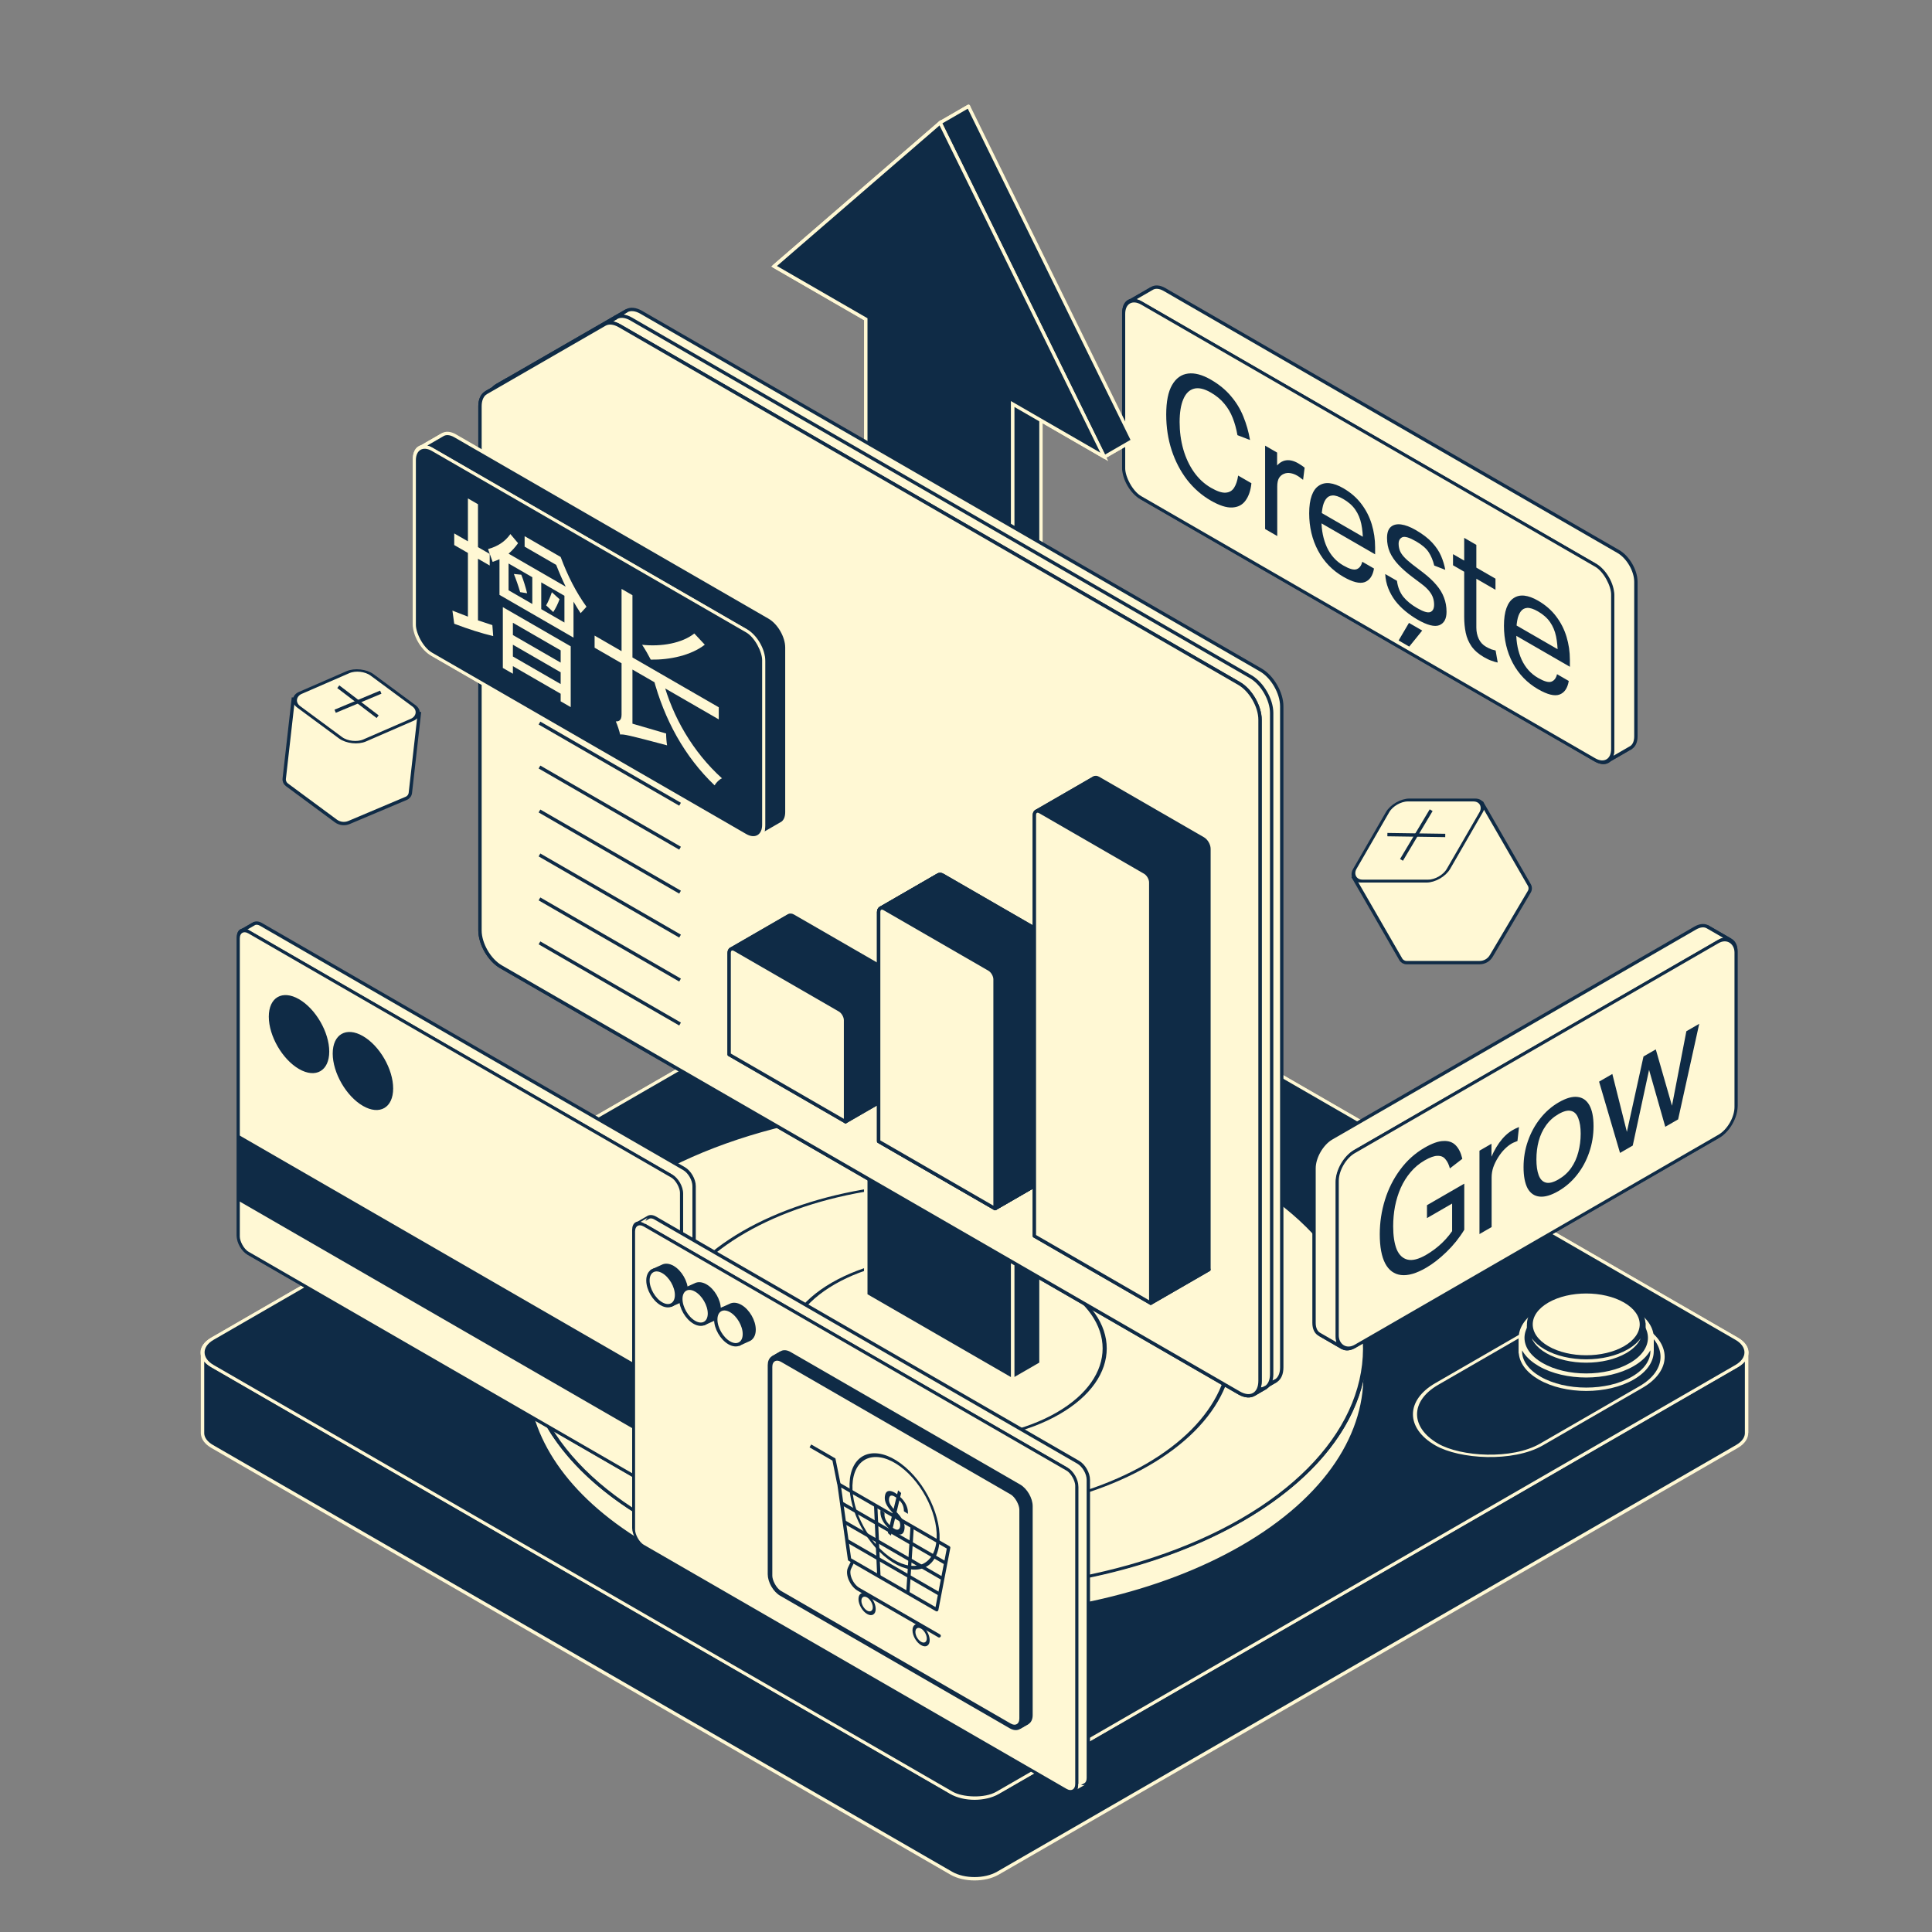<svg width="575" height="575" viewBox="0 0 575 575" fill="none" xmlns="http://www.w3.org/2000/svg">
<rect x="0" y="0" width="575" height="575" fill="#808080" stroke="none"/>
<path fill-rule="evenodd" clip-rule="evenodd" d="M60.282 402.674C60.202 401.169 61.157 399.649 63.147 398.501L283.117 271.501C286.943 269.292 293.147 269.291 296.974 271.501L516.944 398.501C518.781 399.561 519.736 400.938 519.809 402.327V426.327C519.736 424.938 518.781 423.561 516.944 422.501L296.974 295.501C293.147 293.291 286.943 293.292 283.117 295.501L63.147 422.501C61.157 423.649 60.202 425.169 60.282 426.674V402.674Z" fill="#0F2B46" stroke="#FFF8D4" stroke-linejoin="round"/>
<path fill-rule="evenodd" clip-rule="evenodd" d="M519.809 402.326C519.889 403.831 518.934 405.351 516.944 406.5L296.974 533.5C293.147 535.709 286.943 535.709 283.117 533.5L63.147 406.5C61.31 405.439 60.355 404.063 60.282 402.674V426.674C60.355 428.063 61.31 429.439 63.147 430.5L283.117 557.5C286.943 559.709 293.147 559.709 296.974 557.5L516.944 430.5C518.934 429.351 519.889 427.831 519.809 426.326V402.326Z" fill="#0F2B46" stroke="#FFF8D4" stroke-linejoin="round"/>
<rect width="270" height="270" rx="8" transform="matrix(0.866 -0.5 0.866 0.5 56.219 402.5)" fill="#0F2B46" stroke="#FFF8D4"/>
<path fill-rule="evenodd" clip-rule="evenodd" d="M478.533 226.459C477.585 227.075 476.24 227.025 474.747 226.163L339.647 148.163C336.778 146.506 334.451 142.477 334.451 139.163V93.163C334.451 91.572 334.987 90.436 335.862 89.867L342.79 85.867C341.915 86.436 341.379 87.572 341.379 89.163V135.163C341.379 138.477 343.706 142.506 346.576 144.163L481.675 222.163C483.168 223.025 484.513 223.075 485.461 222.459L478.533 226.459Z" fill="#FFF8D4" stroke="#0F2B46"/>
<path fill-rule="evenodd" clip-rule="evenodd" d="M335.862 89.867C336.81 89.251 338.155 89.301 339.647 90.163L474.747 168.163C477.617 169.82 479.944 173.849 479.944 177.163V223.163C479.944 224.753 479.408 225.89 478.533 226.459L485.461 222.459C486.336 221.89 486.872 220.753 486.872 219.163V173.163C486.872 169.849 484.546 165.82 481.676 164.163L346.576 86.163C345.083 85.301 343.738 85.251 342.79 85.867L335.862 89.867Z" fill="#FFF8D4" stroke="#0F2B46"/>
<rect width="168" height="58" rx="6" transform="matrix(0.866 0.5 0 1 334.451 87.162)" fill="#FFF8D4"/>
<rect width="168" height="58" rx="6" transform="matrix(0.866 0.5 0 1 334.451 87.162)" stroke="#0F2B46"/>
<path d="M347.088 123.37C347.088 119.53 347.67 116.602 348.834 114.586C349.998 112.57 351.578 111.434 353.573 111.178C355.568 110.922 357.827 111.522 360.349 112.978C362.788 114.386 364.783 116.018 366.335 117.874C367.914 119.714 369.148 121.738 370.034 123.946C370.949 126.17 371.614 128.506 372.03 130.954L368.289 129.514C367.956 127.626 367.485 125.914 366.875 124.378C366.266 122.81 365.434 121.402 364.381 120.154C363.356 118.89 362.012 117.778 360.349 116.818C358.381 115.682 356.705 115.306 355.319 115.69C353.933 116.074 352.88 117.13 352.16 118.858C351.439 120.554 351.079 122.81 351.079 125.626C351.079 128.442 351.439 131.13 352.16 133.69C352.88 136.218 353.933 138.474 355.319 140.458C356.732 142.458 358.423 144.026 360.39 145.162C362.219 146.218 363.674 146.706 364.755 146.626C365.864 146.562 366.709 146.074 367.291 145.162C367.873 144.25 368.275 143.042 368.496 141.538L372.445 143.818C372.224 145.994 371.628 147.73 370.658 149.026C369.716 150.306 368.386 150.978 366.667 151.042C364.977 151.122 362.871 150.434 360.349 148.978C357.633 147.41 355.277 145.346 353.282 142.786C351.314 140.21 349.79 137.282 348.709 134.002C347.629 130.69 347.088 127.146 347.088 123.37ZM376.518 132.633L380.093 134.697V142.857L379.344 139.545C380.176 138.201 381.187 137.377 382.379 137.073C383.598 136.785 384.928 137.057 386.37 137.889C386.758 138.113 387.104 138.329 387.409 138.537C387.714 138.745 388.005 138.961 388.282 139.185L387.824 142.809C387.547 142.585 387.27 142.377 386.993 142.185C386.716 141.961 386.411 141.753 386.079 141.561C385.413 141.177 384.734 140.929 384.042 140.817C383.377 140.689 382.725 140.761 382.088 141.033C381.478 141.289 380.993 141.713 380.633 142.305C380.3 142.913 380.134 143.745 380.134 144.801V159.537L376.518 157.449V132.633ZM389.639 152.785C389.639 150.641 389.889 148.881 390.387 147.505C390.886 146.129 391.593 145.145 392.507 144.553C393.422 143.929 394.489 143.681 395.708 143.809C396.955 143.953 398.313 144.449 399.782 145.297C401.999 146.577 403.8 148.145 405.186 150.001C406.572 151.825 407.597 153.841 408.262 156.049C408.927 158.257 409.26 160.529 409.26 162.865V164.977L391.385 154.657V151.537L407.431 160.801L405.643 161.353C405.643 159.337 405.477 157.529 405.145 155.929C404.812 154.329 404.216 152.913 403.357 151.681C402.526 150.465 401.32 149.401 399.741 148.489C398.466 147.753 397.399 147.409 396.54 147.457C395.708 147.521 395.057 147.897 394.586 148.585C394.115 149.241 393.782 150.121 393.588 151.225C393.394 152.329 393.297 153.553 393.297 154.897C393.297 157.841 393.838 160.505 394.919 162.889C396.027 165.257 397.648 167.057 399.782 168.289C401.583 169.329 402.9 169.705 403.731 169.417C404.59 169.113 405.158 168.369 405.436 167.185L408.927 169.201C408.567 171.361 407.639 172.713 406.142 173.257C404.673 173.785 402.553 173.249 399.782 171.649C396.54 169.777 394.032 167.177 392.258 163.849C390.512 160.537 389.639 156.849 389.639 152.785ZM426.815 179.96C426.815 179.288 426.718 178.64 426.524 178.016C426.33 177.36 425.956 176.68 425.402 175.976C424.875 175.288 424.072 174.536 422.991 173.72L420.247 171.656C418.64 170.44 417.282 169.24 416.173 168.056C415.065 166.872 414.22 165.632 413.638 164.336C413.083 163.056 412.806 161.648 412.806 160.112C412.806 158.576 413.18 157.48 413.929 156.824C414.677 156.168 415.688 155.92 416.963 156.08C418.266 156.256 419.721 156.808 421.328 157.736C423.406 158.936 425.041 160.184 426.233 161.48C427.425 162.776 428.312 164.104 428.894 165.464C429.476 166.824 429.891 168.2 430.141 169.592L426.857 168.32C426.469 166.752 425.914 165.424 425.194 164.336C424.473 163.216 423.226 162.144 421.453 161.12C419.457 159.968 418.086 159.56 417.337 159.896C416.617 160.248 416.256 160.888 416.256 161.816C416.256 162.488 416.367 163.144 416.589 163.784C416.811 164.392 417.213 165.024 417.795 165.68C418.377 166.336 419.222 167.096 420.33 167.96L423.448 170.336C425.138 171.632 426.496 172.896 427.522 174.128C428.547 175.328 429.295 176.576 429.766 177.872C430.265 179.152 430.515 180.56 430.515 182.096C430.515 184.176 429.794 185.504 428.353 186.08C426.912 186.624 424.75 186.064 421.868 184.4C420.594 183.664 419.388 182.824 418.252 181.88C417.116 180.936 416.118 179.912 415.259 178.808C414.4 177.672 413.707 176.44 413.18 175.112C412.654 173.784 412.349 172.36 412.266 170.84L415.758 172.856C416.007 174.728 416.631 176.304 417.628 177.584C418.654 178.848 420.039 179.984 421.785 180.992C423.614 182.048 424.903 182.44 425.651 182.168C426.427 181.88 426.815 181.144 426.815 179.96ZM419.333 185.384L423.282 187.664L419.416 192.44L416.256 190.616L419.333 185.384ZM435.772 183.595V160.075L439.388 162.163V186.787C439.388 188.003 439.624 189.115 440.095 190.123C440.566 191.131 441.286 191.915 442.256 192.475C442.866 192.827 443.407 193.091 443.878 193.267C444.349 193.411 444.764 193.523 445.125 193.603L445.748 197.179C445.194 197.083 444.584 196.907 443.919 196.651C443.282 196.443 442.52 196.083 441.633 195.571C440.026 194.643 438.792 193.563 437.933 192.331C437.102 191.115 436.534 189.779 436.229 188.323C435.924 186.835 435.772 185.259 435.772 183.595ZM432.446 164.923L445.083 172.219V175.531L432.446 168.235V164.923ZM447.606 186.252C447.606 184.108 447.855 182.348 448.354 180.972C448.853 179.596 449.559 178.612 450.474 178.02C451.388 177.396 452.455 177.148 453.675 177.276C454.922 177.42 456.28 177.916 457.748 178.764C459.965 180.044 461.767 181.612 463.152 183.468C464.538 185.292 465.563 187.308 466.229 189.516C466.894 191.724 467.226 193.996 467.226 196.332V198.444L449.351 188.124V185.004L465.397 194.268L463.61 194.82C463.61 192.804 463.443 190.996 463.111 189.396C462.778 187.796 462.182 186.38 461.323 185.148C460.492 183.932 459.286 182.868 457.707 181.956C456.432 181.22 455.365 180.876 454.506 180.924C453.675 180.988 453.023 181.364 452.552 182.052C452.081 182.708 451.749 183.588 451.555 184.692C451.361 185.796 451.264 187.02 451.264 188.364C451.264 191.308 451.804 193.972 452.885 196.356C453.993 198.724 455.615 200.524 457.748 201.756C459.55 202.796 460.866 203.172 461.698 202.884C462.557 202.58 463.125 201.836 463.402 200.652L466.894 202.668C466.533 204.828 465.605 206.18 464.109 206.724C462.64 207.252 460.52 206.716 457.748 205.116C454.506 203.244 451.998 200.644 450.224 197.316C448.478 194.004 447.606 190.316 447.606 186.252Z" fill="#0F2B46"/>
<path fill-rule="evenodd" clip-rule="evenodd" d="M156.683 403.526C155.669 384.352 167.836 364.989 193.184 350.354C241.931 322.21 320.965 322.21 369.712 350.354C393.111 363.863 405.278 381.401 406.214 399.1V407.254C405.278 389.555 393.111 372.017 369.712 358.508C320.965 330.364 241.931 330.364 193.184 358.508C167.836 373.143 155.669 392.506 156.683 411.68V403.526Z" fill="#FFF8D4" stroke="#0F2B46" stroke-linejoin="round"/>
<path fill-rule="evenodd" clip-rule="evenodd" d="M406.215 399.1C407.228 418.274 395.061 437.637 369.713 452.272C320.966 480.416 241.932 480.416 193.185 452.272C169.786 438.763 157.619 421.225 156.683 403.526V411.679C157.619 429.378 169.786 446.916 193.185 460.425C241.932 488.569 320.966 488.569 369.713 460.425C395.061 445.79 407.228 426.427 406.215 407.253V399.1Z" fill="#FFF8D4" stroke="#0F2B46" stroke-linejoin="round"/>
<circle cx="101.918" cy="101.918" r="101.918" transform="matrix(0.866 0.5 -0.866 0.5 281.45 299.395)" fill="#FFF8D4" stroke="#0F2B46"/>
<circle cx="69.305" cy="69.305" r="69.305" transform="matrix(0.866 0.5 -0.866 0.5 281.45 332.008)" fill="#FFF8D4" stroke="#0F2B46"/>
<circle cx="38.642" cy="38.642" r="38.642" transform="matrix(0.866 0.5 -0.866 0.5 281.45 362.672)" fill="#FFF8D4" stroke="#0F2B46"/>
<path fill-rule="evenodd" clip-rule="evenodd" d="M328.665 135.991L301.363 120.229L309.811 115.352L337.112 131.114L328.665 135.991Z" fill="#0F2B46" stroke="#FFF8D4" stroke-linejoin="round"/>
<path fill-rule="evenodd" clip-rule="evenodd" d="M301.363 410.705L257.681 385.485V95.008L230.38 79.246L279.792 36.528L288.24 31.65L238.828 74.368L266.129 90.131V380.608L309.811 405.828L301.363 410.705Z" fill="#0F2B46" stroke="#FFF8D4" stroke-linejoin="round"/>
<path fill-rule="evenodd" clip-rule="evenodd" d="M279.792 36.528L328.665 135.991L337.112 131.113L288.24 31.65L279.792 36.528Z" fill="#0F2B46" stroke="#FFF8D4" stroke-linejoin="round"/>
<path fill-rule="evenodd" clip-rule="evenodd" d="M301.363 120.229V410.706L309.811 405.829V115.352L301.363 120.229Z" fill="#0F2B46" stroke="#FFF8D4" stroke-linejoin="round"/>
<path d="M257.681 95.009L230.38 79.246L279.792 36.528L328.665 135.991L301.363 120.229V410.706L257.681 385.486V95.009Z" fill="#0F2B46" stroke="#FFF8D4"/>
<path fill-rule="evenodd" clip-rule="evenodd" d="M201.99 445.856C201.44 446.213 200.66 446.184 199.794 445.685L73.952 373.029C72.287 372.068 70.938 369.731 70.938 367.808V279.056C70.938 278.133 71.248 277.474 71.756 277.144L75.524 274.969C75.016 275.299 74.705 275.958 74.705 276.881V365.633C74.705 367.555 76.055 369.893 77.719 370.854L203.562 443.509C204.428 444.009 205.208 444.038 205.758 443.681L201.99 445.856Z" fill="#FFF8D4" stroke="#0F2B46" stroke-linejoin="round"/>
<path fill-rule="evenodd" clip-rule="evenodd" d="M71.758 277.144C72.308 276.786 73.088 276.816 73.954 277.315L199.796 349.971C201.461 350.932 202.81 353.269 202.81 355.192V443.944C202.81 444.867 202.5 445.526 201.992 445.856L205.76 443.681C206.267 443.351 206.578 442.691 206.578 441.769V353.016C206.578 351.094 205.229 348.757 203.564 347.795L77.721 275.14C76.856 274.64 76.075 274.611 75.526 274.969L71.758 277.144Z" fill="#FFF8D4" stroke="#0F2B46" stroke-linejoin="round"/>
<g clip-path="url(#clip0_1233_56939)">
<rect width="152.272" height="95.714" rx="3.48" transform="matrix(0.866 0.5 0 1 70.938 275.574)" fill="#FFF8D4"/>
<circle cx="10.388" cy="10.388" r="10.388" transform="matrix(0.866 0.5 0 1 80 292.188)" fill="#0F2B46"/>
<circle cx="10.388" cy="10.388" r="10.388" transform="matrix(0.866 0.5 0 1 99.021 303.168)" fill="#0F2B46"/>
<rect width="152.272" height="19.638" transform="matrix(0.866 0.5 0 1 70.938 337.729)" fill="#0F2B46"/>
</g>
<rect width="152.272" height="95.714" rx="3.48" transform="matrix(0.866 0.5 0 1 70.938 275.574)" stroke="#0F2B46"/>
<path d="M402.878 261.219L441.148 239.123L455.155 263.384C455.516 264.009 455.512 264.781 455.143 265.403L443.815 284.53C443.095 285.746 441.787 286.492 440.373 286.492L418.624 286.492C417.909 286.492 417.249 286.111 416.892 285.492L402.878 261.219Z" fill="#FFF8D4" stroke="#0F2B46"/>
<rect width="27.869" height="27.869" rx="4.173" transform="matrix(1 1.59711e-08 -0.5 0.866 415.056 238.096)" fill="#FFF8D4" stroke="#0F2B46"/>
<path d="M412.913 248.396L430.133 248.648" stroke="#0F2B46"/>
<path d="M425.938 241.131L417.11 255.918" stroke="#0F2B46"/>
<path d="M87.271 208.096L124.805 212.347L122.13 235.972C122.048 236.69 121.586 237.308 120.921 237.589L103.877 244.789C102.575 245.339 101.08 245.161 99.944 244.321L85.392 233.569C84.817 233.144 84.513 232.446 84.593 231.736L87.271 208.096Z" fill="#FFF8D4" stroke="#0F2B46"/>
<rect width="23.823" height="23.823" rx="4.173" transform="matrix(0.804 0.594 -0.917 0.399 107.388 198.385)" fill="#FFF8D4" stroke="#0F2B46"/>
<path d="M100.682 204.379L112.393 213.3" stroke="#0F2B46"/>
<path d="M113.328 206L99.747 211.681" stroke="#0F2B46"/>
<rect width="70.181" height="36" rx="18" transform="matrix(0.866 -0.5 0.866 0.5 412 420.91)" fill="#0F2B46"/>
<rect width="70.181" height="36" rx="18" transform="matrix(0.866 -0.5 0.866 0.5 412 420.91)" stroke="#FFF8D4"/>
<path fill-rule="evenodd" clip-rule="evenodd" d="M452.504 398.507C452.344 395.497 454.255 392.457 458.234 390.159C465.887 385.741 478.294 385.741 485.947 390.159C489.62 392.28 491.53 395.033 491.677 397.812V401.812C491.53 399.033 489.62 396.28 485.947 394.159C478.294 389.741 465.887 389.741 458.234 394.159C454.255 396.457 452.344 399.497 452.504 402.507V398.507Z" fill="#0F2B46" stroke="#FFF8D4" stroke-linejoin="round"/>
<path fill-rule="evenodd" clip-rule="evenodd" d="M491.677 397.812C491.836 400.823 489.926 403.862 485.947 406.16C478.294 410.578 465.887 410.578 458.234 406.16C454.561 404.039 452.651 401.286 452.504 398.507V402.507C452.651 405.286 454.561 408.039 458.234 410.16C465.887 414.578 478.294 414.578 485.947 410.16C489.926 407.862 491.836 404.823 491.677 401.812V397.812Z" fill="#0F2B46" stroke="#FFF8D4" stroke-linejoin="round"/>
<circle cx="16" cy="16" r="15.5" transform="matrix(0.866 0.5 -0.866 0.5 472.09 382.16)" fill="#0F2B46" stroke="#FFF8D4"/>
<path fill-rule="evenodd" clip-rule="evenodd" d="M454.952 394.465C454.813 391.831 456.484 389.172 459.966 387.161C466.662 383.295 477.519 383.295 484.215 387.161C487.429 389.017 489.1 391.426 489.229 393.857V395.857C489.1 393.426 487.429 391.017 484.215 389.161C477.519 385.295 466.662 385.295 459.966 389.161C456.484 391.172 454.813 393.831 454.952 396.465V394.465Z" fill="#FFF8D4" stroke="#0F2B46" stroke-linejoin="round"/>
<path fill-rule="evenodd" clip-rule="evenodd" d="M489.229 393.857C489.368 396.491 487.697 399.151 484.215 401.161C477.519 405.027 466.662 405.027 459.966 401.161C456.752 399.306 455.081 396.897 454.952 394.465V396.465C455.081 398.897 456.752 401.306 459.966 403.161C466.662 407.027 477.519 407.027 484.215 403.161C487.697 401.151 489.368 398.491 489.229 395.857V393.857Z" fill="#FFF8D4" stroke="#0F2B46" stroke-linejoin="round"/>
<circle cx="14" cy="14" r="13.5" transform="matrix(0.866 0.5 -0.866 0.5 472.091 380.16)" fill="#FFF8D4" stroke="#0F2B46"/>
<path fill-rule="evenodd" clip-rule="evenodd" d="M182.979 94.51C184.148 93.836 185.732 93.993 187.385 94.947L371.777 201.406C375.218 203.393 378.009 208.226 378.009 212.201V408.963C378.009 410.871 377.366 412.234 376.317 412.916L379.781 410.916C380.83 410.234 381.473 408.871 381.473 406.963V210.201C381.473 206.226 378.683 201.393 375.241 199.406L190.849 92.947C189.196 91.993 187.612 91.836 186.443 92.51L182.979 94.51Z" fill="#FFF8D4" stroke="#0F2B46"/>
<path fill-rule="evenodd" clip-rule="evenodd" d="M376.317 412.915C375.18 413.654 373.566 413.593 371.777 412.56L152.084 285.72C148.642 283.733 145.852 278.9 145.852 274.926V118.901C145.852 116.991 146.509 115.54 147.678 114.865L151.142 112.865C149.973 113.54 149.316 114.991 149.316 116.901V272.926C149.316 276.9 152.106 281.733 155.548 283.72L375.241 410.56C377.031 411.593 378.644 411.654 379.781 410.915L376.317 412.915Z" fill="#FFF8D4" stroke="#0F2B46"/>
<path fill-rule="evenodd" clip-rule="evenodd" d="M147.678 114.866L182.979 94.51L186.443 92.51L151.142 112.866L147.678 114.866Z" fill="#FFF8D4" stroke="#0F2B46"/>
<path d="M182.979 94.511C184.148 93.837 185.732 93.994 187.385 94.948L371.777 201.407C375.219 203.394 378.009 208.227 378.009 212.202V408.963C378.009 412.938 375.219 414.549 371.777 412.562L152.084 285.722C148.642 283.735 145.852 278.902 145.852 274.927V118.903C145.852 116.993 146.509 115.541 147.678 114.867L182.979 94.511Z" fill="#FFF8D4" stroke="#0F2B46"/>
<path fill-rule="evenodd" clip-rule="evenodd" d="M179.979 96.51C181.148 95.836 182.732 95.993 184.385 96.947L368.777 203.406C372.218 205.393 375.009 210.226 375.009 214.201V410.963C375.009 412.871 374.366 414.234 373.317 414.916L376.781 412.916C377.83 412.234 378.473 410.871 378.473 408.963V212.201C378.473 208.226 375.683 203.393 372.241 201.406L187.849 94.947C186.196 93.993 184.612 93.836 183.443 94.51L179.979 96.51Z" fill="#FFF8D4" stroke="#0F2B46"/>
<path fill-rule="evenodd" clip-rule="evenodd" d="M373.317 414.915C372.18 415.654 370.566 415.593 368.777 414.56L149.084 287.72C145.642 285.733 142.852 280.9 142.852 276.926V120.901C142.852 118.991 143.509 117.54 144.678 116.865L148.142 114.865C146.973 115.54 146.316 116.991 146.316 118.901V274.926C146.316 278.9 149.106 283.733 152.548 285.72L372.241 412.56C374.031 413.593 375.644 413.654 376.781 412.915L373.317 414.915Z" fill="#FFF8D4" stroke="#0F2B46"/>
<path fill-rule="evenodd" clip-rule="evenodd" d="M144.678 116.866L179.979 96.51L183.443 94.51L148.142 114.866L144.678 116.866Z" fill="#FFF8D4" stroke="#0F2B46"/>
<path d="M179.979 96.511C181.148 95.837 182.732 95.994 184.385 96.948L368.777 203.407C372.219 205.394 375.009 210.227 375.009 214.202V410.963C375.009 414.938 372.219 416.549 368.777 414.562L149.084 287.722C145.642 285.735 142.852 280.902 142.852 276.927V120.903C142.852 118.993 143.509 117.541 144.678 116.867L179.979 96.511Z" fill="#FFF8D4" stroke="#0F2B46"/>
<path d="M160.56 215.199L202.4 239.356" stroke="#0F2B46" stroke-linejoin="round"/>
<path d="M160.56 228.283L202.4 252.44" stroke="#0F2B46" stroke-linejoin="round"/>
<path d="M160.56 241.367L202.4 265.524" stroke="#0F2B46" stroke-linejoin="round"/>
<path d="M160.56 254.449L202.4 278.606" stroke="#0F2B46" stroke-linejoin="round"/>
<path d="M160.56 267.535L202.4 291.692" stroke="#0F2B46" stroke-linejoin="round"/>
<path d="M160.56 280.617L202.4 304.774" stroke="#0F2B46" stroke-linejoin="round"/>
<path fill-rule="evenodd" clip-rule="evenodd" d="M251.646 333.845L217.005 313.845V283.618C217.005 283.088 217.184 282.709 217.475 282.52L234.796 272.52C234.504 272.709 234.325 273.088 234.325 273.618V303.845L268.966 323.845L251.646 333.845Z" fill="#FFF8D4" stroke="#0F2B46" stroke-linejoin="round"/>
<path fill-rule="evenodd" clip-rule="evenodd" d="M217.476 282.519C217.791 282.313 218.24 282.33 218.737 282.617L249.914 300.617C250.871 301.17 251.646 302.513 251.646 303.617V333.845L268.967 323.845V293.617C268.967 292.513 268.191 291.17 267.235 290.617L236.058 272.617C235.56 272.33 235.112 272.313 234.796 272.519L217.476 282.519Z" fill="#0F2B46" stroke="#0F2B46" stroke-linejoin="round"/>
<path d="M217.005 283.617C217.005 282.513 217.78 282.065 218.737 282.617L249.914 300.617C250.87 301.169 251.646 302.513 251.646 303.617V333.845L217.005 313.845V283.617Z" fill="#FFF8D4" stroke="#0F2B46" stroke-linejoin="round"/>
<path fill-rule="evenodd" clip-rule="evenodd" d="M261.975 270.368C262.291 270.163 262.739 270.18 263.237 270.467L294.414 288.467C295.37 289.019 296.146 290.362 296.146 291.467V359.694L313.466 349.694V281.467C313.466 280.362 312.691 279.019 311.734 278.467L280.557 260.467C280.06 260.18 279.612 260.163 279.296 260.368L261.975 270.368Z" fill="#FFF8D4" stroke="#0F2B46" stroke-linejoin="round"/>
<path fill-rule="evenodd" clip-rule="evenodd" d="M296.146 359.695L261.505 339.695V271.468C261.505 270.938 261.684 270.559 261.975 270.369L279.296 260.369C279.004 260.559 278.825 260.938 278.825 261.468V329.695L313.466 349.695L296.146 359.695Z" fill="#FFF8D4" stroke="#0F2B46" stroke-linejoin="round"/>
<path fill-rule="evenodd" clip-rule="evenodd" d="M296.146 359.693L261.505 339.693V271.466C261.505 270.936 261.684 270.557 261.975 270.367L279.296 260.367C279.004 260.557 278.825 260.936 278.825 261.466V329.693L313.466 349.693L296.146 359.693Z" fill="#FFF8D4" stroke="#0F2B46" stroke-linejoin="round"/>
<path fill-rule="evenodd" clip-rule="evenodd" d="M261.976 270.368C262.291 270.163 262.74 270.18 263.237 270.467L294.414 288.467C295.371 289.019 296.146 290.362 296.146 291.467V359.694L313.467 349.694V281.467C313.467 280.362 312.691 279.019 311.735 278.467L280.558 260.467C280.06 260.18 279.612 260.163 279.296 260.368L261.976 270.368Z" fill="#0F2B46" stroke="#0F2B46" stroke-linejoin="round"/>
<path d="M261.505 271.467C261.505 270.362 262.28 269.915 263.237 270.467L294.414 288.467C295.37 289.019 296.146 290.362 296.146 291.467V359.694L261.505 339.694V271.467Z" fill="#FFF8D4" stroke="#0F2B46" stroke-linejoin="round"/>
<path fill-rule="evenodd" clip-rule="evenodd" d="M342.486 387.85L307.845 367.85V242.622C307.845 242.092 308.023 241.713 308.315 241.523L325.636 231.523C325.344 231.713 325.165 232.092 325.165 232.622V357.85L359.806 377.85L342.486 387.85Z" fill="#FFF8D4" stroke="#0F2B46" stroke-linejoin="round"/>
<path fill-rule="evenodd" clip-rule="evenodd" d="M308.315 241.523C308.631 241.317 309.08 241.334 309.577 241.621L340.754 259.621C341.711 260.174 342.486 261.517 342.486 262.621V387.849L359.807 377.849V252.621C359.807 251.517 359.031 250.174 358.075 249.621L326.898 231.621C326.4 231.334 325.952 231.317 325.636 231.523L308.315 241.523Z" fill="#0F2B46" stroke="#0F2B46" stroke-linejoin="round"/>
<path d="M307.845 242.621C307.845 241.517 308.62 241.069 309.577 241.621L340.754 259.621C341.71 260.173 342.486 261.517 342.486 262.621V387.849L307.845 367.849V242.621Z" fill="#FFF8D4" stroke="#0F2B46" stroke-linejoin="round"/>
<path fill-rule="evenodd" clip-rule="evenodd" d="M225.852 249.006C224.904 249.622 223.559 249.572 222.067 248.71L128.536 194.71C125.666 193.053 123.34 189.024 123.34 185.71V136.71C123.34 135.119 123.876 133.983 124.751 133.414L131.679 129.414C130.804 129.983 130.268 131.119 130.268 132.71V181.71C130.268 185.024 132.594 189.053 135.464 190.71L228.995 244.71C230.487 245.572 231.833 245.622 232.78 245.006L225.852 249.006Z" fill="#0F2B46" stroke="#FFF8D4" stroke-linejoin="round"/>
<path fill-rule="evenodd" clip-rule="evenodd" d="M124.751 133.414C125.699 132.798 127.044 132.848 128.536 133.71L222.067 187.71C224.937 189.367 227.263 193.396 227.263 196.71V245.71C227.263 247.3 226.727 248.437 225.852 249.006L232.781 245.006C233.655 244.437 234.191 243.3 234.191 241.71V192.71C234.191 189.396 231.865 185.367 228.995 183.71L135.465 129.71C133.972 128.848 132.627 128.798 131.679 129.414L124.751 133.414Z" fill="#0F2B46" stroke="#FFF8D4" stroke-linejoin="round"/>
<rect width="120" height="61" rx="6" transform="matrix(0.866 0.5 0 1 123.34 130.709)" fill="#0F2B46"/>
<rect width="120" height="61" rx="6" transform="matrix(0.866 0.5 0 1 123.34 130.709)" stroke="#FFF8D4"/>
<path d="M139.261 183.525V164.565L135.187 162.213V158.757L139.261 161.109V148.341L142.254 150.069V162.837L145.746 164.853V168.309L142.254 166.293V184.629C143.723 185.125 145.15 185.597 146.535 186.045L146.785 189.309C143.293 188.477 139.427 187.253 135.187 185.637L134.647 181.725C136.226 182.349 137.764 182.949 139.261 183.525ZM149.653 180.693L169.856 192.357V210.453L166.863 208.725V206.469L152.646 198.261V200.517L149.653 198.789V180.693ZM166.863 200.085L152.646 191.877V195.381L166.863 203.589V200.085ZM152.646 188.997L166.863 197.205V193.557L152.646 185.349V188.997ZM152.937 170.829L155.14 171.045C155.75 172.549 156.332 174.389 156.886 176.565L154.808 176.229C154.254 174.341 153.63 172.541 152.937 170.829ZM164.244 176.253L166.53 178.341C166.059 179.669 165.436 180.941 164.66 182.157L162.54 180.165C163.149 179.109 163.717 177.805 164.244 176.253ZM165.533 168.117L156.138 162.693V159.573L166.863 165.765C168.969 171.461 171.532 176.397 174.553 180.573L172.807 182.493C172.059 181.357 171.352 180.213 170.687 179.061V189.765L148.656 177.045V166.437C147.99 166.725 147.311 166.989 146.619 167.229L145.247 163.413C148.157 162.629 150.374 161.141 151.898 158.949L154.184 161.661C153.353 162.845 152.411 163.885 151.358 164.781L168.359 174.597C167.362 172.549 166.419 170.389 165.533 168.117ZM158.424 179.757V171.789L151.358 167.709V175.677L158.424 179.757ZM161.085 173.325V181.293L167.985 185.277V177.309L161.085 173.325ZM184.571 218.613C184.363 217.629 183.74 215.733 183.283 214.701C183.989 214.725 184.987 214.581 184.987 212.709V175.269L188.229 177.141V217.509C188.229 217.509 184.571 217.317 184.571 218.613ZM184.571 218.613L184.322 215.205L185.985 214.725L198.248 218.301C198.248 219.357 198.372 220.965 198.539 221.829C187.107 218.781 185.569 218.469 184.571 218.613ZM176.964 189.165L213.919 210.501V214.101L176.964 192.765V189.165ZM197.292 202.533C200.201 213.429 206.229 223.821 214.875 231.645C214.085 231.957 213.129 232.941 212.672 233.733C203.693 225.141 197.707 214.149 194.423 201.741L197.292 202.533ZM206.645 188.541L209.762 191.877C205.647 195.069 199.328 196.413 193.675 196.317C193.135 195.237 191.888 193.029 191.098 191.901C196.917 192.525 202.986 191.421 206.645 188.541Z" fill="#FFF8D4"/>
<path fill-rule="evenodd" clip-rule="evenodd" d="M515.017 279.783C516.025 280.296 516.654 281.486 516.654 283.209V329.209C516.654 332.523 514.328 336.552 511.458 338.209L403.204 400.709C401.827 401.505 400.575 401.609 399.645 401.135L392.717 397.135C393.646 397.609 394.899 397.505 396.276 396.709L504.529 334.209C507.399 332.552 509.726 328.523 509.726 325.209V279.209C509.726 277.486 509.097 276.296 508.089 275.783L515.017 279.783Z" fill="#FFF8D4" stroke="#0F2B46"/>
<path fill-rule="evenodd" clip-rule="evenodd" d="M399.645 401.136C398.637 400.623 398.008 399.433 398.008 397.71V351.71C398.008 348.396 400.335 344.367 403.204 342.71L511.458 280.21C512.835 279.414 514.088 279.31 515.017 279.784L508.089 275.784C507.159 275.31 505.907 275.414 504.529 276.21L396.276 338.71C393.406 340.367 391.08 344.396 391.08 347.71V393.71C391.08 395.433 391.709 396.623 392.717 397.136L399.645 401.136Z" fill="#FFF8D4" stroke="#0F2B46"/>
<rect width="137" height="58" rx="6" transform="matrix(0.866 -0.5 0 1 398.008 345.711)" fill="#FFF8D4"/>
<rect width="137" height="58" rx="6" transform="matrix(0.866 -0.5 0 1 398.008 345.711)" stroke="#0F2B46"/>
<path d="M410.645 367.327C410.645 363.839 411.158 360.439 412.183 357.127C413.209 353.815 414.719 350.815 416.714 348.127C418.71 345.407 421.135 343.223 423.989 341.575C426.234 340.279 428.104 339.615 429.601 339.583C431.125 339.503 432.345 339.935 433.259 340.879C434.174 341.823 434.825 343.159 435.213 344.887L431.513 347.743C431.208 346.575 430.765 345.663 430.183 345.007C429.629 344.303 428.853 343.967 427.855 343.999C426.885 343.983 425.596 344.439 423.989 345.367C422.382 346.295 420.982 347.471 419.791 348.895C418.627 350.271 417.657 351.823 416.881 353.551C416.133 355.263 415.564 357.095 415.176 359.047C414.816 360.983 414.636 362.959 414.636 364.975C414.636 367.791 414.982 370.071 415.675 371.815C416.396 373.511 417.477 374.535 418.918 374.887C420.359 375.239 422.188 374.775 424.405 373.495C426.123 372.503 427.716 371.311 429.185 369.919C430.682 368.479 431.984 366.847 433.093 365.023L432.178 369.583V354.943L434.215 357.031L424.696 362.527V358.687L435.795 352.279V366.007C434.326 368.423 432.552 370.631 430.474 372.631C428.423 374.615 426.4 376.183 424.405 377.335C421.495 379.015 419.015 379.727 416.964 379.471C414.913 379.215 413.347 378.071 412.267 376.039C411.186 373.975 410.645 371.071 410.645 367.327ZM440.318 342.467L443.893 340.403V348.563L443.145 346.115C443.976 343.811 444.988 341.819 446.18 340.139C447.399 338.443 448.729 337.179 450.17 336.347C450.558 336.123 450.905 335.939 451.209 335.795C451.514 335.651 451.805 335.531 452.082 335.435L451.625 339.587C451.348 339.683 451.071 339.795 450.794 339.923C450.517 340.019 450.212 340.163 449.879 340.355C449.214 340.739 448.535 341.275 447.842 341.963C447.177 342.603 446.526 343.427 445.889 344.435C445.279 345.395 444.794 346.379 444.434 347.387C444.101 348.379 443.935 349.403 443.935 350.459V365.195L440.318 367.283V342.467ZM453.44 347.371C453.44 344.651 453.869 342.067 454.729 339.619C455.588 337.139 456.807 334.899 458.387 332.899C459.966 330.899 461.809 329.291 463.915 328.075C466.077 326.827 467.92 326.291 469.444 326.467C470.996 326.627 472.188 327.443 473.019 328.915C473.85 330.387 474.266 332.467 474.266 335.155C474.266 337.875 473.837 340.475 472.977 342.955C472.146 345.419 470.941 347.651 469.361 349.651C467.809 351.635 465.952 353.251 463.791 354.499C461.629 355.747 459.772 356.291 458.22 356.131C456.668 355.971 455.477 355.155 454.645 353.683C453.842 352.163 453.44 350.059 453.44 347.371ZM457.264 345.067C457.264 346.955 457.486 348.507 457.929 349.723C458.373 350.939 459.079 351.683 460.049 351.955C461.019 352.227 462.28 351.915 463.832 351.019C465.384 350.123 466.645 348.979 467.615 347.587C468.585 346.195 469.292 344.635 469.735 342.907C470.206 341.131 470.442 339.299 470.442 337.411C470.442 335.523 470.206 333.995 469.735 332.827C469.292 331.611 468.585 330.883 467.615 330.643C466.645 330.371 465.384 330.683 463.832 331.579C462.308 332.459 461.061 333.595 460.091 334.987C459.121 336.347 458.401 337.899 457.929 339.643C457.486 341.339 457.264 343.147 457.264 345.067ZM501.895 306.916L505.72 304.708L499.443 333.148L495.618 335.356L490.09 315.94L491.503 315.124L485.933 340.948L482.15 343.132L475.915 321.916L479.864 319.636L484.81 339.34L483.48 340.108L489.134 314.428L492.792 312.316L498.32 331.54L496.99 332.308L501.895 306.916Z" fill="#0F2B46"/>
<path fill-rule="evenodd" clip-rule="evenodd" d="M189.392 364.359C189.942 364.002 190.722 364.031 191.588 364.531L317.43 437.186C319.095 438.147 320.445 440.485 320.445 442.407V531.16C320.445 532.082 320.134 532.742 319.626 533.071L323.091 531.071C323.598 530.742 323.909 530.082 323.909 529.16V440.407C323.909 438.485 322.559 436.147 320.895 435.186L195.052 362.531C194.186 362.031 193.406 362.002 192.856 362.359L189.392 364.359Z" fill="#FFF8D4" stroke="#0F2B46"/>
<path fill-rule="evenodd" clip-rule="evenodd" d="M319.626 533.072C319.077 533.429 318.296 533.4 317.431 532.9L191.588 460.245C189.923 459.283 188.574 456.946 188.574 455.024V366.271C188.574 365.349 188.885 364.689 189.392 364.359L192.856 362.359C192.349 362.689 192.038 363.349 192.038 364.271V453.024C192.038 454.946 193.387 457.283 195.052 458.245L320.895 530.9C321.76 531.4 322.541 531.429 323.091 531.072L319.626 533.072Z" fill="#FFF8D4"/>
<rect width="152.272" height="95.714" rx="3.48" transform="matrix(0.866 0.5 0 1 188.574 362.791)" fill="#FFF8D4"/>
<rect width="152.272" height="95.714" rx="3.48" transform="matrix(0.866 0.5 0 1 188.574 362.791)" stroke="#0F2B46"/>
<path fill-rule="evenodd" clip-rule="evenodd" d="M229.931 404.12C230.562 403.709 231.459 403.742 232.454 404.317L300.782 443.766C302.695 444.871 304.246 447.557 304.246 449.766V511.947C304.246 513.007 303.889 513.765 303.306 514.144L305.904 512.644C306.487 512.265 306.844 511.507 306.844 510.447V448.266C306.844 446.057 305.294 443.371 303.38 442.266L235.052 402.817C234.057 402.242 233.161 402.209 232.529 402.62L229.931 404.12Z" fill="#0F2B46" stroke="#0F2B46"/>
<path fill-rule="evenodd" clip-rule="evenodd" d="M303.306 514.143C302.674 514.554 301.777 514.521 300.782 513.946L232.454 474.497C230.541 473.393 228.99 470.706 228.99 468.497V406.316C228.99 405.256 229.348 404.498 229.931 404.119L232.529 402.619C231.946 402.998 231.588 403.756 231.588 404.816V466.997C231.588 469.206 233.139 471.893 235.052 472.997L303.38 512.446C304.375 513.021 305.272 513.054 305.904 512.643L303.306 514.143Z" fill="#FFF8D4" stroke="#0F2B46"/>
<rect x="0.433" y="0.75" width="85.898" height="69.181" rx="3.5" transform="matrix(0.866 0.5 0 1 229.048 402.1)" fill="#FFF8D4" stroke="#0F2B46"/>
<circle cx="2.958" cy="2.958" r="2.458" transform="matrix(0.866 0.5 0 1 255.501 472.953)" stroke="#0F2B46"/>
<circle cx="2.958" cy="2.958" r="2.458" transform="matrix(0.866 0.5 0 1 271.574 482.234)" stroke="#0F2B46"/>
<path d="M253.593 465.141L252.831 466.741C251.998 468.488 253.412 471.789 255.514 473.002L279.509 486.856" stroke="#0F2B46" stroke-linecap="round"/>
<path d="M249.709 441.777L282.34 460.617L278.788 479.085L252.844 464.106L249.709 441.777Z" stroke="#0F2B46" stroke-linejoin="round"/>
<path d="M250.384 447.297L281.448 465.231" stroke="#0F2B46"/>
<path d="M251.359 452.988L280.691 469.923" stroke="#0F2B46"/>
<path d="M251.968 458.471L279.658 474.458" stroke="#0F2B46"/>
<path d="M260.625 448.135L261.575 469.226" stroke="#0F2B46"/>
<path d="M271.474 454.398L270.196 474.161" stroke="#0F2B46"/>
<path d="M249.656 441.639L248.195 434.384L241.181 430.334" stroke="#0F2B46"/>
<circle cx="15.486" cy="15.486" r="14.986" transform="matrix(0.841 0.723 -0.205 0.853 256.393 425.43)" stroke="#0F2B46"/>
<path d="M267.878 454.402C267.935 454.167 267.944 453.898 267.905 453.593C267.878 453.287 267.771 452.946 267.582 452.569C267.394 452.193 267.092 451.78 266.675 451.332L265.547 450.108C264.989 449.505 264.528 448.916 264.163 448.343C263.799 447.77 263.551 447.201 263.419 446.635C263.29 446.06 263.297 445.472 263.441 444.872C263.566 444.357 263.81 444.012 264.175 443.839C264.55 443.674 265.018 443.698 265.581 443.91C266.146 444.112 266.78 444.515 267.483 445.119C268.13 445.675 268.658 446.241 269.066 446.818C269.483 447.403 269.785 448.002 269.973 448.615C270.169 449.236 270.248 449.881 270.21 450.55L269.022 449.784C269.018 449.011 268.878 448.342 268.601 447.776C268.333 447.218 267.881 446.665 267.243 446.117C266.799 445.736 266.397 445.459 266.037 445.285C265.677 445.112 265.376 445.063 265.135 445.139C264.893 445.214 264.727 445.444 264.634 445.829C264.517 446.316 264.567 446.829 264.783 447.365C265.003 447.893 265.462 448.536 266.161 449.295L267.119 450.321C267.651 450.892 268.089 451.46 268.433 452.027C268.788 452.592 269.025 453.158 269.146 453.725C269.266 454.292 269.255 454.871 269.113 455.462C268.969 456.062 268.698 456.446 268.3 456.614C267.914 456.78 267.441 456.753 266.881 456.532C266.32 456.31 265.703 455.91 265.027 455.33C264.26 454.671 263.64 454.002 263.167 453.325C262.696 452.638 262.369 451.955 262.186 451.278C262.014 450.599 261.978 449.939 262.076 449.299L263.255 450.312C263.204 450.755 263.232 451.197 263.338 451.639C263.455 452.079 263.671 452.525 263.987 452.977C264.304 453.419 264.731 453.871 265.268 454.332C265.739 454.737 266.153 455.013 266.508 455.159C266.865 455.297 267.159 455.305 267.388 455.186C267.62 455.057 267.784 454.796 267.878 454.402ZM265.153 457.034L264.238 456.247L265.8 449.749L266.716 450.535L265.153 457.034ZM266.763 450.338L265.848 449.552L267.288 443.56L268.204 444.347L266.763 450.338Z" fill="#0F2B46"/>
<path d="M194.188 378.215L194.644 379.104L194.943 378.969C195.409 378.82 196.055 378.888 196.846 379.344C197.79 379.889 198.673 380.845 199.321 381.967C199.969 383.089 200.355 384.332 200.355 385.422C200.355 386.515 199.975 387.151 199.504 387.422L199.96 388.311L202.85 387.009L202.873 386.999L202.895 386.986C203.785 386.473 204.246 385.424 204.246 384.12C204.246 382.813 203.791 381.399 203.078 380.165C202.366 378.931 201.369 377.83 200.237 377.176C199.118 376.53 197.988 376.401 197.102 376.9L194.587 378.033C194.449 378.08 194.316 378.141 194.188 378.215Z" fill="#0F2B46" stroke="#0F2B46"/>
<path d="M196.847 388.026C197.976 388.678 199.116 388.803 200.005 388.289C200.895 387.776 201.356 386.726 201.356 385.423C201.356 384.116 200.901 382.702 200.188 381.468C199.476 380.234 198.479 379.132 197.347 378.479C196.218 377.827 195.079 377.702 194.189 378.216C193.3 378.729 192.838 379.778 192.838 381.082C192.838 382.389 193.294 383.803 194.006 385.037C194.719 386.271 195.715 387.372 196.847 388.026Z" fill="#FFF8D4" stroke="#0F2B46"/>
<path d="M203.976 383.721L204.431 384.61L204.73 384.475C205.196 384.326 205.843 384.394 206.634 384.85C207.578 385.395 208.461 386.351 209.109 387.473C209.757 388.595 210.143 389.838 210.143 390.928C210.143 392.021 209.763 392.656 209.292 392.928L209.747 393.817L212.638 392.515L212.661 392.505L212.683 392.492C213.572 391.979 214.034 390.929 214.034 389.626C214.034 388.319 213.578 386.905 212.866 385.671C212.153 384.437 211.157 383.335 210.025 382.682C208.905 382.036 207.776 381.907 206.89 382.405L204.375 383.538C204.237 383.586 204.104 383.647 203.976 383.721Z" fill="#0F2B46" stroke="#0F2B46"/>
<path d="M206.634 393.532C207.764 394.184 208.903 394.308 209.792 393.795C210.682 393.281 211.143 392.232 211.143 390.928C211.143 389.621 210.688 388.208 209.975 386.974C209.263 385.739 208.266 384.638 207.134 383.985C206.005 383.333 204.866 383.208 203.976 383.721C203.087 384.235 202.625 385.284 202.625 386.588C202.625 387.895 203.081 389.309 203.793 390.543C204.506 391.777 205.503 392.878 206.634 393.532Z" fill="#FFF8D4" stroke="#0F2B46"/>
<path d="M214.375 389.836L214.83 390.725L215.129 390.59C215.595 390.441 216.242 390.509 217.032 390.965C217.977 391.51 218.859 392.466 219.507 393.588C220.155 394.711 220.541 395.953 220.541 397.043C220.541 398.136 220.161 398.772 219.69 399.044L220.146 399.932L223.037 398.63L223.06 398.62L223.081 398.607C223.971 398.094 224.432 397.045 224.432 395.741C224.432 394.434 223.977 393.02 223.264 391.786C222.552 390.552 221.555 389.451 220.423 388.797C219.304 388.151 218.175 388.023 217.289 388.521L214.773 389.654C214.636 389.701 214.502 389.762 214.375 389.836Z" fill="#0F2B46" stroke="#0F2B46"/>
<path d="M217.032 399.647C218.161 400.299 219.3 400.424 220.19 399.91C221.079 399.397 221.541 398.347 221.541 397.044C221.541 395.737 221.085 394.323 220.373 393.089C219.66 391.855 218.664 390.753 217.532 390.1C216.403 389.448 215.263 389.323 214.374 389.837C213.484 390.35 213.023 391.399 213.023 392.703C213.023 394.01 213.478 395.424 214.191 396.658C214.903 397.892 215.9 398.993 217.032 399.647Z" fill="#FFF8D4" stroke="#0F2B46"/>
<defs>
<clipPath id="clip0_1233_56939">
<rect width="152.272" height="95.714" rx="3.48" transform="matrix(0.866 0.5 0 1 70.938 275.574)" fill="white"/>
</clipPath>
</defs>
</svg>

